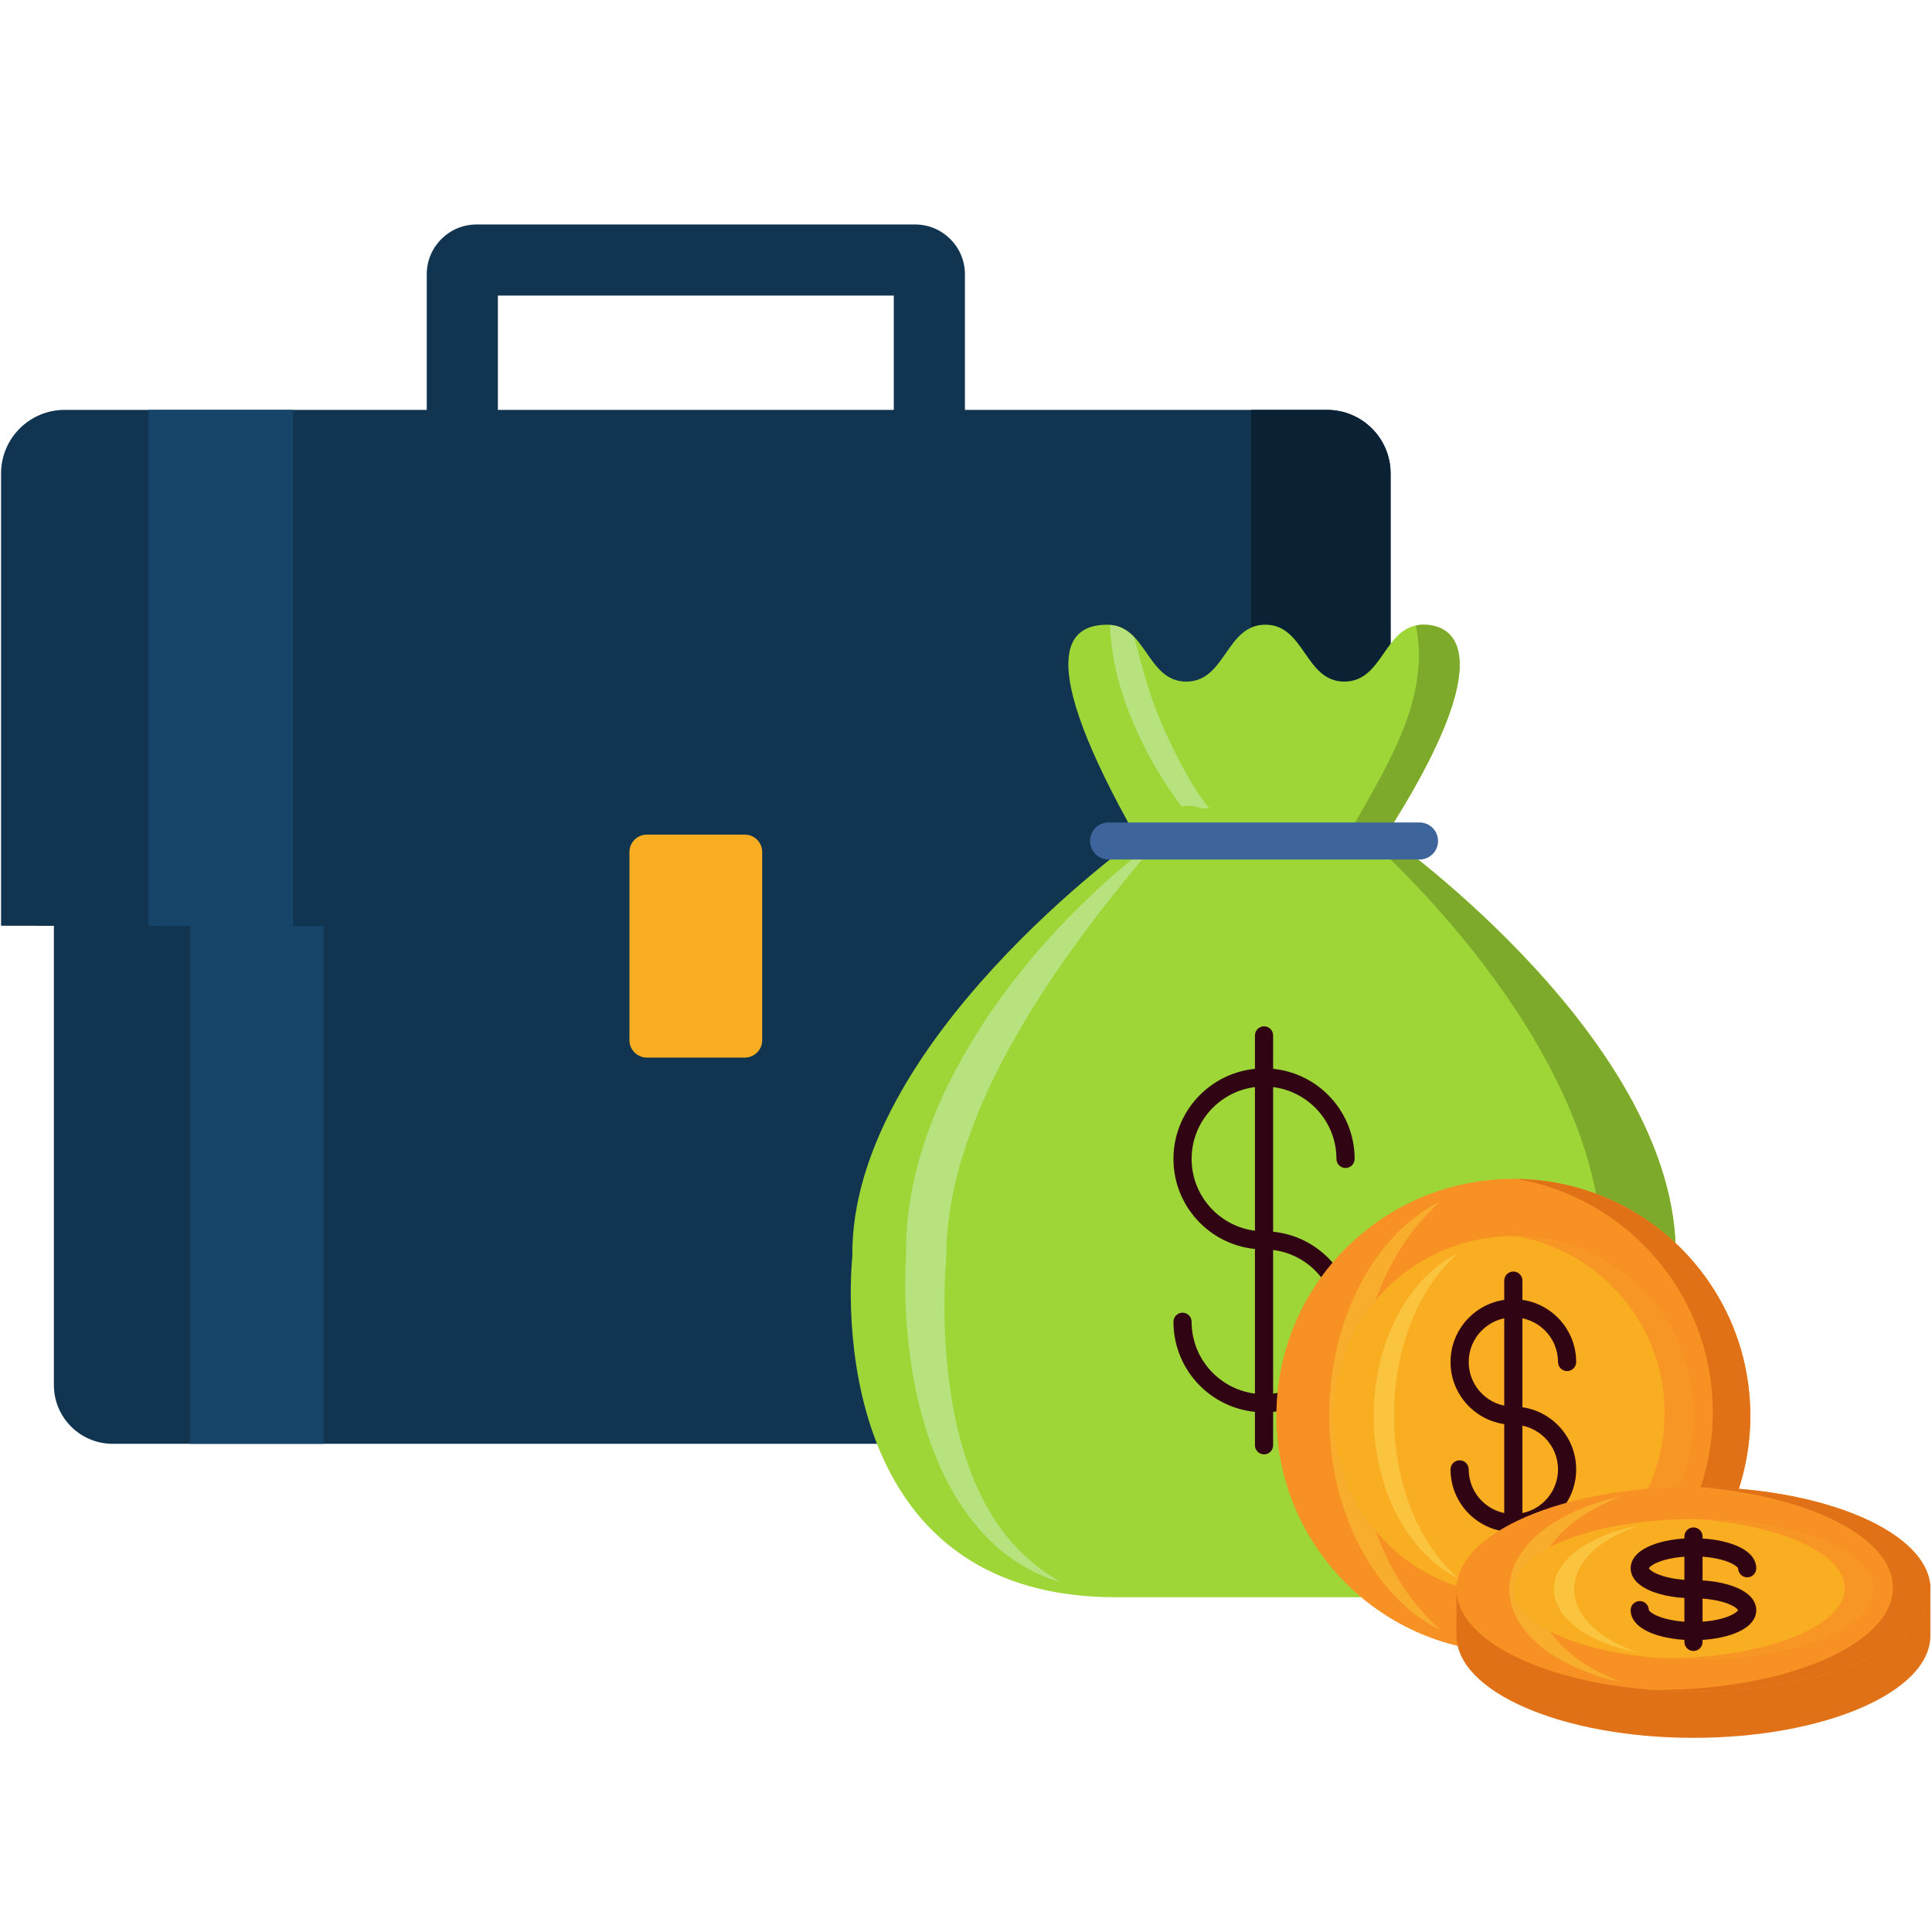<?xml version="1.0" encoding="UTF-8"?>
<svg xmlns="http://www.w3.org/2000/svg" xmlns:xlink="http://www.w3.org/1999/xlink" width="512" zoomAndPan="magnify" viewBox="0 0 384 384" height="512" preserveAspectRatio="xMidYMid meet" version="1.0">
  <defs>
    <clipPath id="f549e706e3">
      <path d="M 84 44.641 L 192 44.641 L 192 112 L 84 112 Z M 84 44.641 " clip-rule="nonzero"></path>
    </clipPath>
    <clipPath id="a1cde41841">
      <path d="M 289 304 L 384 304 L 384 345.391 L 289 345.391 Z M 289 304 " clip-rule="nonzero"></path>
    </clipPath>
  </defs>
  <g clip-path="url(#f549e706e3)">
    <path fill="#113551" d="M 98.957 97.352 L 177.648 97.352 L 177.648 58.742 L 98.957 58.742 Z M 181.891 111.48 L 94.715 111.48 C 89.254 111.48 84.82 107.043 84.82 101.59 L 84.82 54.508 C 84.82 49.055 89.254 44.617 94.715 44.617 L 181.891 44.617 C 187.344 44.617 191.785 49.055 191.785 54.508 L 191.785 101.59 C 191.785 107.043 187.344 111.48 181.891 111.48 " fill-opacity="1" fill-rule="nonzero"></path>
  </g>
  <path fill="#113551" d="M 10.711 180.117 L 10.711 275.289 C 10.711 281.738 15.949 286.969 22.398 286.969 L 254.203 286.969 C 260.656 286.969 265.891 281.738 265.891 275.289 L 265.891 180.539 L 10.711 180.117 " fill-opacity="1" fill-rule="nonzero"></path>
  <path fill="#0a2234" d="M 240.258 180.496 L 240.258 286.969 L 254.203 286.969 C 260.656 286.969 265.891 281.738 265.891 275.289 L 265.891 180.539 L 240.258 180.496 " fill-opacity="1" fill-rule="nonzero"></path>
  <path fill="#174569" d="M 37.789 180.16 L 37.789 286.969 L 64.324 286.969 L 64.324 180.211 L 37.789 180.16 " fill-opacity="1" fill-rule="nonzero"></path>
  <path fill="#113551" d="M 276.391 94.105 C 276.391 87.117 270.727 81.465 263.738 81.465 L 12.859 81.465 C 5.875 81.465 0.211 87.117 0.211 94.105 L 0.211 183.996 L 276.391 184.461 L 276.391 94.105 " fill-opacity="1" fill-rule="nonzero"></path>
  <path fill="#0a2234" d="M 276.391 94.105 C 276.391 87.117 270.727 81.465 263.738 81.465 L 248.652 81.465 L 248.652 184.383 L 276.391 184.43 L 276.391 94.105 " fill-opacity="1" fill-rule="nonzero"></path>
  <path fill="#174569" d="M 58.234 81.465 L 29.52 81.465 L 29.52 184.02 L 58.234 184.074 L 58.234 81.465 " fill-opacity="1" fill-rule="nonzero"></path>
  <path fill="#f9ad21" d="M 151.492 206.746 C 151.492 208.656 149.949 210.203 148.035 210.203 L 128.562 210.203 C 126.656 210.203 125.105 208.656 125.105 206.746 L 125.105 169.348 C 125.105 167.434 126.656 165.887 128.562 165.887 L 148.035 165.887 C 149.949 165.887 151.492 167.434 151.492 169.348 L 151.492 206.746 " fill-opacity="1" fill-rule="nonzero"></path>
  <path fill="#9ed638" d="M 333.066 249.77 C 333.582 207.23 276.238 166.52 276.238 166.52 L 226.234 166.52 C 226.234 166.52 168.902 207.23 169.41 249.77 C 169.41 249.77 161.777 317.461 221.789 317.461 L 280.684 317.461 C 340.699 317.461 333.066 249.77 333.066 249.77 " fill-opacity="1" fill-rule="nonzero"></path>
  <path fill="#7eaa2c" d="M 333.066 249.77 C 333.582 207.23 276.238 166.52 276.238 166.52 L 271.758 166.52 C 271.758 166.52 318.809 207.23 318.391 249.77 C 318.391 249.77 324.652 317.461 275.406 317.461 L 280.684 317.461 C 340.699 317.461 333.066 249.77 333.066 249.77 " fill-opacity="1" fill-rule="nonzero"></path>
  <path fill="#b8e27d" d="M 230.719 166.52 C 225.316 172.711 220.18 179.027 215.371 185.535 C 210.574 192.051 206.035 198.703 202.109 205.656 C 198.066 212.523 194.723 219.742 192.172 227.113 C 189.664 234.492 188.09 242.129 188.086 249.73 L 188.086 249.785 C 188.086 249.902 188.082 250.023 188.07 250.133 C 187.805 252.93 187.73 256.035 187.715 259.004 C 187.684 262.008 187.77 265.02 187.984 268.016 C 188.461 274 189.238 279.969 190.773 285.73 C 192.281 291.496 194.465 297.086 197.727 302.09 C 200.969 307.086 205.402 311.395 210.875 314.465 C 204.824 312.82 199.219 309.113 194.926 304.25 C 190.586 299.398 187.438 293.547 185.211 287.496 C 183.004 281.41 181.539 275.098 180.785 268.727 C 179.992 262.316 179.668 256.047 180.094 249.398 L 180.078 249.809 C 179.922 241.051 181.719 232.445 184.652 224.457 C 187.566 216.43 191.719 209.023 196.305 202.039 C 201.027 195.125 206.289 188.668 212.047 182.719 C 217.824 176.801 223.957 171.227 230.719 166.52 " fill-opacity="1" fill-rule="nonzero"></path>
  <path fill="#9ed638" d="M 275.102 166.52 C 296.887 132.723 290.766 124.164 282.91 124.164 C 275.059 124.164 275.059 135.473 267.203 135.473 C 259.355 135.473 259.355 124.164 251.504 124.164 C 243.645 124.164 243.645 135.473 235.785 135.473 C 227.922 135.473 227.922 124.164 220.066 124.164 C 212.199 124.164 205.387 130.234 225.93 166.52 L 275.102 166.52 " fill-opacity="1" fill-rule="nonzero"></path>
  <path fill="#b8e27d" d="M 237.484 160.305 C 237.699 160.371 239.242 160.652 238.691 160.613 C 239.211 160.652 239.723 160.684 240.242 160.688 L 240.387 160.684 C 236.926 156.496 234.188 151 231.852 146.023 C 228.719 139.328 227.223 133.477 225.453 126.68 C 224.199 125.367 222.711 124.383 220.656 124.223 C 220.902 136.316 227.125 150.164 234.914 160.355 C 235.727 160.09 236.621 160.047 237.484 160.305 " fill-opacity="1" fill-rule="nonzero"></path>
  <path fill="#7eaa2c" d="M 282.91 124.164 C 282.371 124.164 281.875 124.23 281.402 124.328 C 284.582 139.418 274.727 153.668 267.629 166.52 L 275.102 166.52 C 296.887 132.723 290.766 124.164 282.91 124.164 " fill-opacity="1" fill-rule="nonzero"></path>
  <path fill="#3d659c" d="M 285.82 167.152 C 285.82 169.188 284.168 170.836 282.133 170.836 L 220.344 170.836 C 218.305 170.836 216.656 169.188 216.656 167.152 C 216.656 165.117 218.305 163.469 220.344 163.469 L 282.133 163.469 C 284.168 163.469 285.82 165.117 285.82 167.152 " fill-opacity="1" fill-rule="nonzero"></path>
  <path fill="#300413" d="M 251.242 244.727 C 247.258 244.727 243.672 243.117 241.062 240.512 C 238.453 237.902 236.844 234.316 236.844 230.344 C 236.844 226.363 238.453 222.781 241.062 220.172 C 243.672 217.566 247.258 215.957 251.242 215.957 C 255.219 215.957 258.801 217.566 261.414 220.172 C 264.02 222.781 265.629 226.367 265.629 230.344 C 265.629 231.336 266.438 232.148 267.438 232.148 C 268.434 232.148 269.242 231.336 269.242 230.344 C 269.238 220.402 261.176 212.352 251.242 212.348 C 241.289 212.352 233.234 220.402 233.234 230.344 C 233.234 240.277 241.289 248.332 251.242 248.336 C 252.234 248.336 253.043 247.527 253.043 246.531 C 253.043 245.535 252.234 244.727 251.242 244.727 " fill-opacity="1" fill-rule="nonzero"></path>
  <path fill="#300413" d="M 251.242 248.336 C 255.219 248.336 258.801 249.941 261.414 252.551 C 264.02 255.156 265.629 258.738 265.629 262.719 C 265.629 266.691 264.02 270.277 261.414 272.887 C 258.801 275.492 255.219 277.098 251.242 277.098 C 247.258 277.098 243.672 275.492 241.062 272.887 C 238.453 270.277 236.844 266.691 236.844 262.719 C 236.844 261.723 236.035 260.91 235.035 260.91 C 234.039 260.91 233.234 261.723 233.234 262.719 C 233.234 272.652 241.289 280.707 251.242 280.707 C 261.176 280.707 269.238 272.652 269.242 262.719 C 269.238 252.777 261.176 244.727 251.242 244.727 C 250.242 244.727 249.434 245.535 249.434 246.531 C 249.434 247.527 250.242 248.336 251.242 248.336 " fill-opacity="1" fill-rule="nonzero"></path>
  <path fill="#300413" d="M 249.43 205.797 L 249.43 287.262 C 249.43 288.258 250.242 289.066 251.234 289.066 C 252.234 289.066 253.043 288.258 253.043 287.262 L 253.043 205.797 C 253.043 204.801 252.234 203.992 251.234 203.992 C 250.242 203.992 249.43 204.801 249.43 205.797 " fill-opacity="1" fill-rule="nonzero"></path>
  <path fill="#f79124" d="M 347.887 281.379 C 347.887 255.387 326.801 234.312 300.789 234.312 C 274.781 234.312 253.695 255.387 253.695 281.379 C 253.695 307.371 274.781 328.445 300.789 328.445 C 326.801 328.445 347.887 307.371 347.887 281.379 " fill-opacity="1" fill-rule="nonzero"></path>
  <path fill="#e07116" d="M 301.559 234.332 C 323.645 238.223 340.43 257.48 340.43 280.668 C 340.43 306.66 319.348 327.738 293.336 327.738 C 293.074 327.738 292.824 327.719 292.57 327.711 C 295.242 328.188 297.984 328.445 300.789 328.445 C 326.801 328.445 347.887 307.371 347.887 281.379 C 347.887 255.641 327.211 234.742 301.559 234.332 " fill-opacity="1" fill-rule="nonzero"></path>
  <path fill="#f9ad2d" d="M 286.199 238.875 C 280.082 244.305 276.008 251.23 273.363 258.555 C 270.723 265.887 269.512 273.691 269.52 281.438 C 269.543 289.234 270.762 296.992 273.426 304.328 C 276.09 311.637 280.18 318.551 286.324 323.961 C 282.598 322.227 279.32 319.527 276.492 316.441 C 273.723 313.309 271.375 309.758 269.566 305.957 C 265.93 298.355 264.199 289.852 264.195 281.469 C 264.191 273.023 265.906 264.566 269.516 256.941 C 271.316 253.133 273.645 249.578 276.41 246.438 C 279.223 243.34 282.484 240.625 286.199 238.875 " fill-opacity="1" fill-rule="nonzero"></path>
  <path fill="#f9ad21" d="M 336.508 281.379 C 336.508 261.664 320.52 245.684 300.789 245.684 C 281.066 245.684 265.078 261.664 265.078 281.379 C 265.078 301.094 281.066 317.07 300.789 317.07 C 320.52 317.07 336.508 301.094 336.508 281.379 " fill-opacity="1" fill-rule="nonzero"></path>
  <path fill="#f79624" d="M 301.367 245.699 C 318.121 248.648 330.852 263.254 330.852 280.844 C 330.852 300.551 314.863 316.531 295.137 316.531 C 294.941 316.531 294.75 316.523 294.559 316.52 C 296.586 316.879 298.66 317.07 300.789 317.07 C 320.52 317.07 336.508 301.094 336.508 281.379 C 336.508 261.863 320.828 246.012 301.367 245.699 " fill-opacity="1" fill-rule="nonzero"></path>
  <path fill="#fbc43f" d="M 289.727 249.145 C 285.086 253.262 281.996 258.516 279.992 264.066 C 277.988 269.633 277.07 275.551 277.078 281.422 C 277.09 287.336 278.016 293.219 280.035 298.785 C 282.059 304.328 285.156 309.574 289.816 313.676 C 286.996 312.359 284.504 310.309 282.367 307.973 C 280.262 305.59 278.484 302.902 277.113 300.016 C 274.355 294.25 273.043 287.801 273.039 281.449 C 273.035 275.043 274.332 268.633 277.07 262.844 C 278.438 259.957 280.203 257.266 282.305 254.883 C 284.434 252.531 286.91 250.469 289.727 249.145 " fill-opacity="1" fill-rule="nonzero"></path>
  <path fill="#300413" d="M 300.789 279.574 C 298.336 279.574 296.129 278.586 294.516 276.98 C 292.91 275.367 291.918 273.164 291.918 270.707 C 291.918 268.254 292.91 266.051 294.516 264.438 C 296.129 262.828 298.336 261.84 300.789 261.836 C 303.246 261.84 305.453 262.828 307.066 264.438 C 308.676 266.051 309.664 268.254 309.668 270.707 C 309.668 271.707 310.473 272.512 311.473 272.512 C 312.469 272.512 313.277 271.707 313.277 270.707 C 313.277 263.82 307.684 258.23 300.789 258.23 C 293.898 258.23 288.305 263.82 288.305 270.707 C 288.305 277.598 293.898 283.184 300.789 283.184 C 301.789 283.184 302.598 282.379 302.598 281.379 C 302.598 280.383 301.789 279.578 300.789 279.578 " fill-opacity="1" fill-rule="nonzero"></path>
  <path fill="#300413" d="M 300.789 283.184 C 303.25 283.184 305.457 284.176 307.066 285.781 C 308.676 287.391 309.664 289.594 309.668 292.055 C 309.664 294.504 308.676 296.707 307.066 298.316 C 305.453 299.926 303.246 300.914 300.789 300.918 C 298.336 300.914 296.129 299.926 294.516 298.316 C 292.91 296.707 291.918 294.504 291.918 292.055 C 291.918 291.055 291.109 290.25 290.113 290.25 C 289.117 290.25 288.305 291.055 288.305 292.055 C 288.305 298.941 293.898 304.523 300.789 304.523 C 307.684 304.523 313.277 298.941 313.277 292.055 C 313.277 285.152 307.684 279.578 300.789 279.574 C 299.797 279.574 298.988 280.383 298.988 281.379 C 298.988 282.379 299.797 283.184 300.789 283.184 " fill-opacity="1" fill-rule="nonzero"></path>
  <path fill="#300413" d="M 298.98 254.531 L 298.98 308.23 C 298.98 309.23 299.793 310.035 300.785 310.035 C 301.785 310.035 302.594 309.23 302.594 308.23 L 302.594 254.531 C 302.594 253.531 301.785 252.727 300.785 252.727 C 299.793 252.727 298.98 253.531 298.98 254.531 " fill-opacity="1" fill-rule="nonzero"></path>
  <g clip-path="url(#a1cde41841)">
    <path fill="#e07116" d="M 383.684 325.082 C 383.684 324.742 383.695 315.488 383.66 315.152 C 382.434 304.395 361.816 304.754 336.59 304.754 C 311.223 304.754 290.52 304.637 289.508 315.48 C 289.48 315.754 289.492 324.801 289.492 325.082 C 289.492 336.312 310.582 345.41 336.59 345.41 C 362.605 345.41 383.684 336.312 383.684 325.082 " fill-opacity="1" fill-rule="nonzero"></path>
  </g>
  <path fill="#f79124" d="M 383.684 315.863 C 383.684 304.637 362.605 295.535 336.59 295.535 C 310.582 295.535 289.492 304.637 289.492 315.863 C 289.492 327.094 310.582 336.195 336.59 336.195 C 362.605 336.195 383.684 327.094 383.684 315.863 " fill-opacity="1" fill-rule="nonzero"></path>
  <path fill="#e07116" d="M 337.355 295.543 C 359.445 297.227 376.234 305.539 376.234 315.559 C 376.234 326.789 355.145 335.887 329.137 335.887 C 328.879 335.887 328.629 335.883 328.375 335.883 C 331.039 336.082 333.785 336.195 336.59 336.195 C 362.605 336.195 383.684 327.094 383.684 315.863 C 383.684 304.75 363.012 295.723 337.355 295.543 " fill-opacity="1" fill-rule="nonzero"></path>
  <path fill="#f9ad2d" d="M 322 297.504 C 315.887 299.852 311.809 302.84 309.168 306.004 C 306.52 309.172 305.316 312.547 305.324 315.887 C 305.34 319.258 306.562 322.609 309.227 325.781 C 311.887 328.938 315.98 331.922 322.121 334.262 C 318.395 333.512 315.113 332.344 312.297 331.012 C 309.523 329.66 307.176 328.125 305.371 326.484 C 301.734 323.191 300 319.527 300 315.902 C 299.988 312.258 301.703 308.605 305.316 305.309 C 307.121 303.668 309.445 302.129 312.211 300.77 C 315.02 299.43 318.289 298.262 322 297.504 " fill-opacity="1" fill-rule="nonzero"></path>
  <path fill="#f9ad21" d="M 372.309 315.863 C 372.309 308.176 356.316 301.941 336.59 301.941 C 316.863 301.941 300.879 308.176 300.879 315.863 C 300.879 323.555 316.863 329.793 336.59 329.793 C 356.316 329.793 372.309 323.555 372.309 315.863 " fill-opacity="1" fill-rule="nonzero"></path>
  <path fill="#f79624" d="M 337.168 301.945 C 353.922 303.094 366.656 308.793 366.656 315.652 C 366.656 323.344 350.664 329.578 330.934 329.578 C 330.746 329.578 330.555 329.574 330.355 329.574 C 332.383 329.715 334.465 329.793 336.59 329.793 C 356.316 329.793 372.309 323.555 372.309 315.863 C 372.309 308.25 356.625 302.066 337.168 301.945 " fill-opacity="1" fill-rule="nonzero"></path>
  <path fill="#fbc43f" d="M 325.527 303.293 C 320.887 304.895 317.797 306.945 315.789 309.113 C 313.785 311.281 312.875 313.59 312.879 315.879 C 312.891 318.188 313.816 320.484 315.84 322.652 C 317.859 324.812 320.961 326.859 325.617 328.465 C 322.793 327.949 320.305 327.152 318.168 326.238 C 316.062 325.309 314.289 324.262 312.91 323.133 C 310.156 320.883 308.844 318.371 308.84 315.887 C 308.832 313.395 310.133 310.891 312.875 308.637 C 314.238 307.512 316.008 306.457 318.105 305.531 C 320.23 304.609 322.715 303.809 325.527 303.293 " fill-opacity="1" fill-rule="nonzero"></path>
  <path fill="#300413" d="M 336.59 314.062 C 333.836 314.066 331.344 313.609 329.695 312.965 C 328.875 312.645 328.273 312.277 327.973 311.992 C 327.824 311.859 327.75 311.746 327.727 311.703 L 327.715 311.676 L 327.602 311.703 L 327.719 311.703 L 327.715 311.676 L 327.602 311.703 L 327.719 311.703 L 327.605 311.703 L 327.715 311.73 L 327.719 311.703 L 327.605 311.703 L 327.715 311.73 L 327.727 311.707 C 327.754 311.629 327.965 311.359 328.414 311.074 C 329.082 310.633 330.23 310.172 331.652 309.852 C 333.074 309.535 334.773 309.34 336.59 309.34 C 339.348 309.336 341.84 309.793 343.484 310.438 C 344.309 310.758 344.91 311.125 345.211 311.41 C 345.355 311.547 345.43 311.652 345.453 311.703 L 345.473 311.73 L 345.582 311.703 L 345.469 311.703 L 345.473 311.73 L 345.582 311.703 L 345.469 311.703 C 345.469 312.699 346.273 313.504 347.273 313.504 C 348.27 313.504 349.074 312.699 349.074 311.703 C 349.078 311.102 348.91 310.516 348.652 310.023 C 348.191 309.156 347.496 308.539 346.699 308.023 C 345.5 307.262 344.016 306.719 342.301 306.328 C 340.59 305.945 338.652 305.734 336.59 305.73 C 333.449 305.738 330.598 306.219 328.383 307.078 C 327.273 307.512 326.309 308.039 325.527 308.754 C 325.137 309.117 324.789 309.531 324.527 310.023 C 324.27 310.516 324.105 311.102 324.105 311.703 C 324.105 312.305 324.27 312.887 324.527 313.379 C 324.992 314.246 325.688 314.863 326.48 315.379 C 327.684 316.141 329.164 316.684 330.883 317.074 C 332.594 317.453 334.531 317.668 336.59 317.668 C 337.59 317.668 338.398 316.859 338.398 315.863 C 338.398 314.867 337.59 314.062 336.59 314.062 " fill-opacity="1" fill-rule="nonzero"></path>
  <path fill="#300413" d="M 336.59 317.668 C 339.348 317.664 341.84 318.117 343.484 318.766 C 344.309 319.078 344.91 319.453 345.211 319.734 C 345.355 319.875 345.43 319.98 345.453 320.027 L 345.473 320.059 L 345.582 320.027 L 345.469 320.027 L 345.473 320.059 L 345.582 320.027 L 345.469 320.027 L 345.582 320.027 L 345.473 319.996 L 345.469 320.027 L 345.582 320.027 L 345.473 319.996 L 345.461 320.023 C 345.426 320.098 345.219 320.367 344.766 320.656 C 344.098 321.094 342.953 321.555 341.531 321.875 C 340.109 322.195 338.41 322.387 336.59 322.387 C 333.836 322.391 331.344 321.938 329.695 321.289 C 328.875 320.973 328.273 320.602 327.977 320.32 C 327.824 320.184 327.75 320.074 327.727 320.027 L 327.715 319.996 L 327.605 320.027 L 327.719 320.027 L 327.715 319.996 L 327.605 320.027 L 327.719 320.027 C 327.719 319.031 326.906 318.223 325.914 318.223 C 324.914 318.223 324.105 319.031 324.105 320.027 C 324.105 320.629 324.27 321.211 324.527 321.703 C 324.992 322.57 325.688 323.188 326.48 323.703 C 327.684 324.469 329.164 325.012 330.883 325.398 C 332.594 325.785 334.531 325.996 336.59 325.996 C 339.734 325.992 342.578 325.516 344.801 324.648 C 345.91 324.215 346.871 323.691 347.656 322.977 C 348.047 322.617 348.391 322.199 348.652 321.703 C 348.91 321.211 349.078 320.629 349.074 320.027 C 349.078 319.422 348.91 318.844 348.652 318.352 C 348.191 317.484 347.496 316.863 346.699 316.348 C 345.5 315.586 344.016 315.043 342.301 314.652 C 340.59 314.27 338.652 314.062 336.59 314.062 C 335.594 314.062 334.789 314.867 334.789 315.863 C 334.789 316.859 335.594 317.668 336.59 317.668 " fill-opacity="1" fill-rule="nonzero"></path>
  <path fill="#300413" d="M 334.785 305.391 L 334.785 326.336 C 334.785 327.336 335.59 328.141 336.59 328.141 C 337.586 328.141 338.398 327.336 338.398 326.336 L 338.398 305.391 C 338.398 304.395 337.586 303.586 336.59 303.586 C 335.59 303.586 334.785 304.395 334.785 305.391 " fill-opacity="1" fill-rule="nonzero"></path>
</svg>
